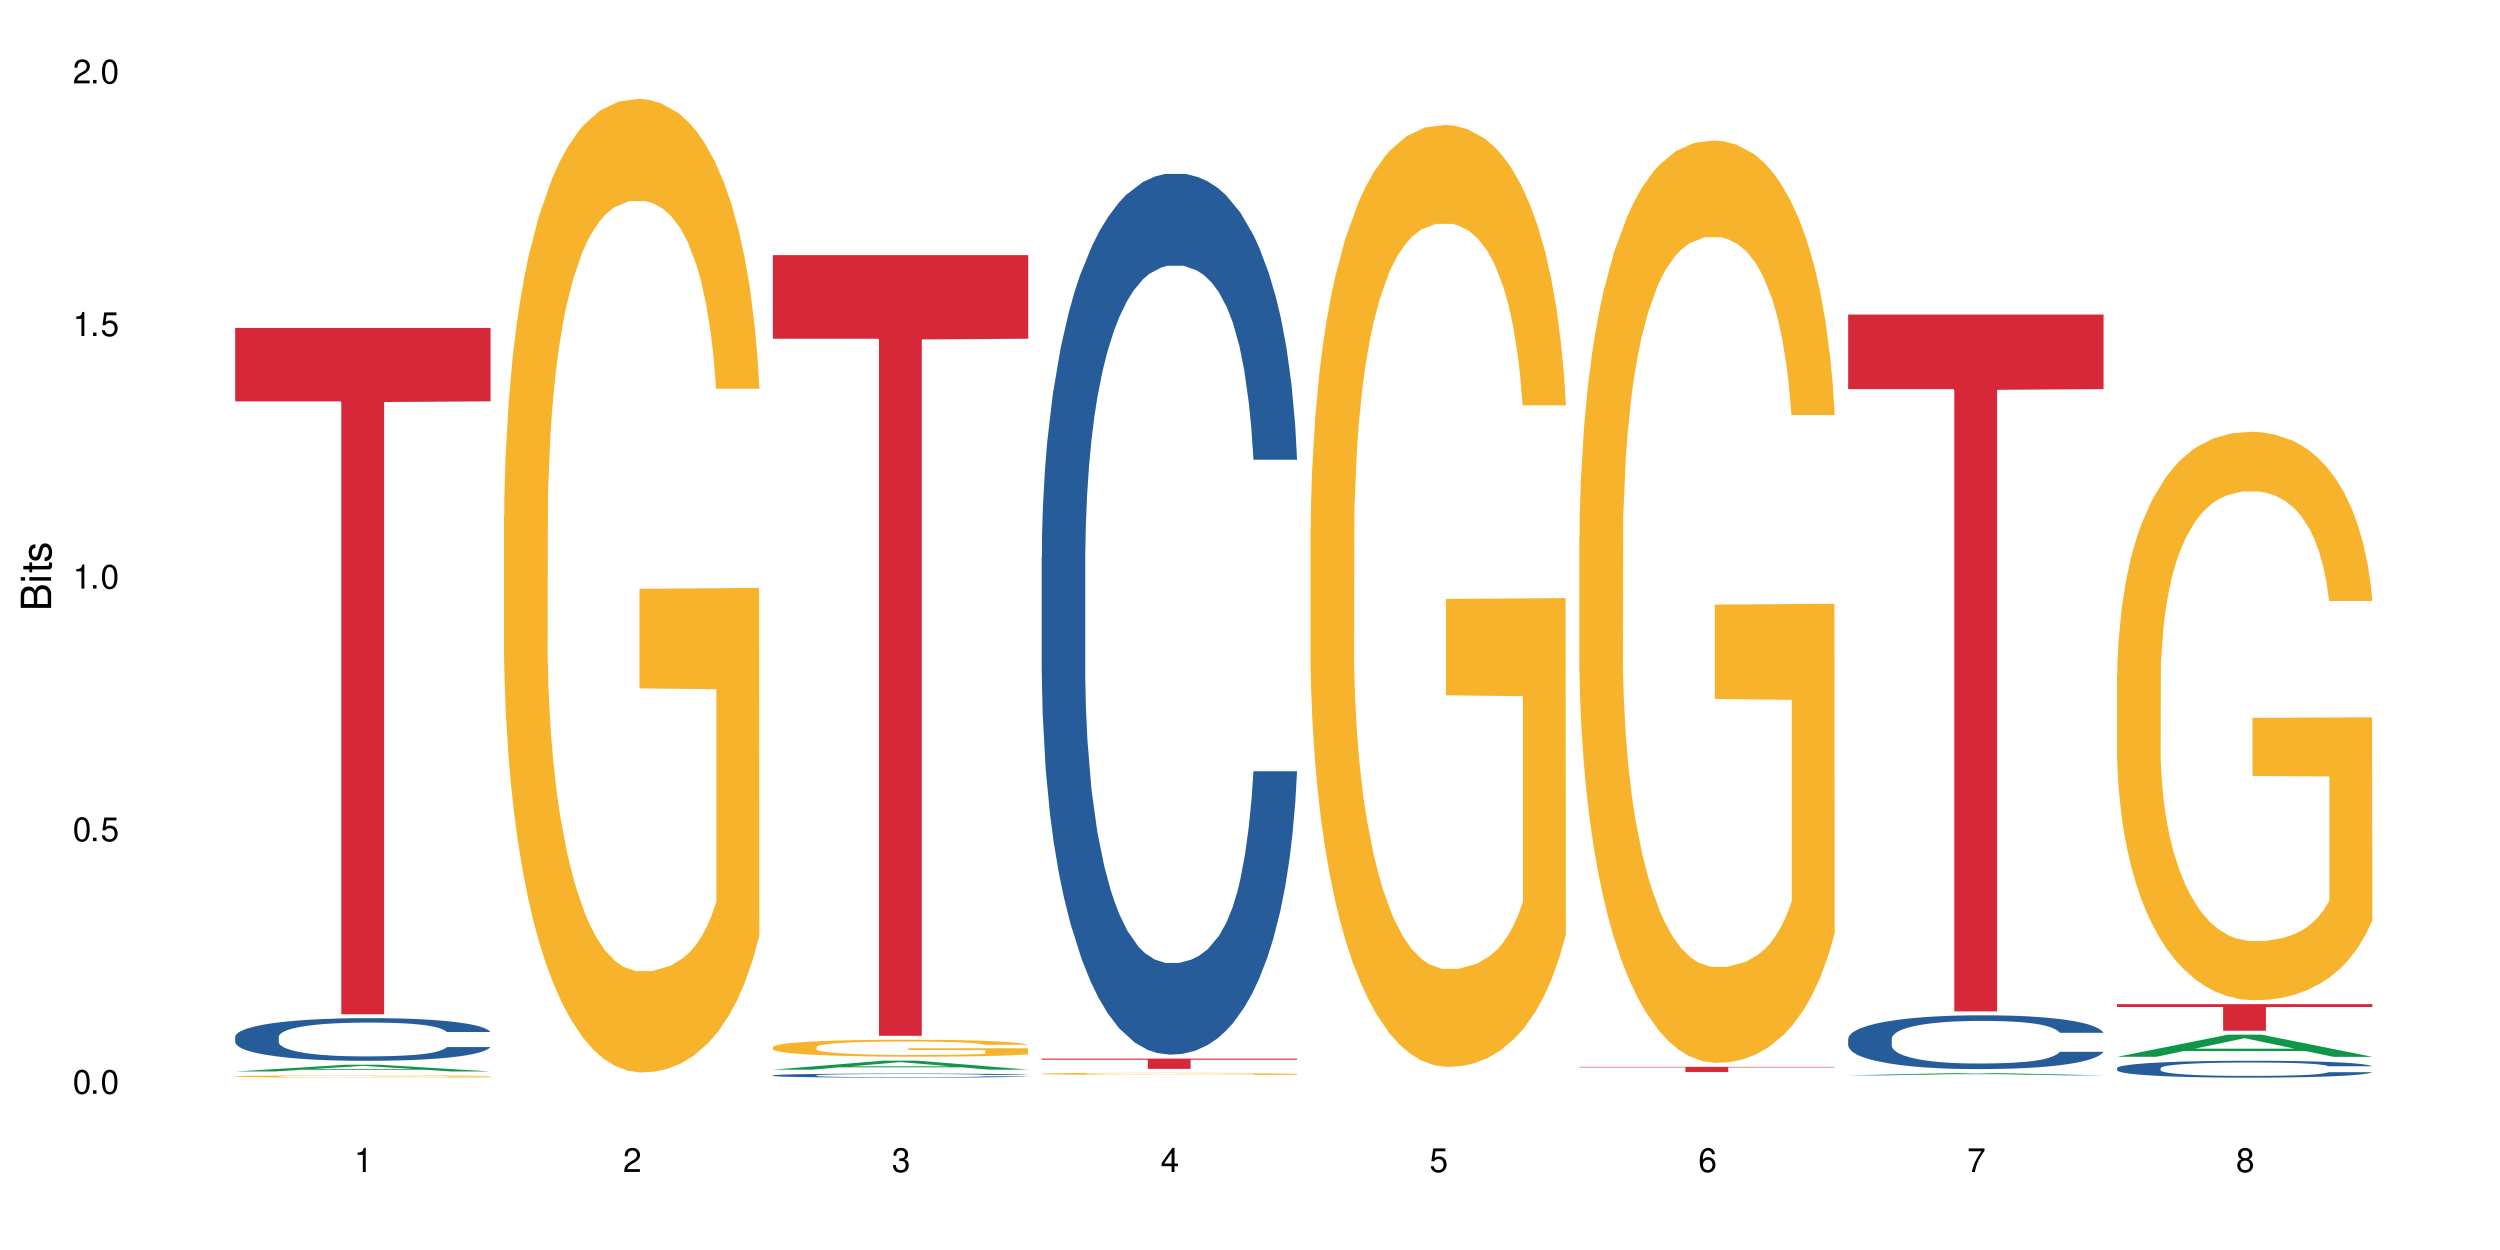 <?xml version="1.0" encoding="UTF-8"?>
<svg xmlns="http://www.w3.org/2000/svg" xmlns:xlink="http://www.w3.org/1999/xlink" width="720" height="360" viewBox="0 0 720 360">
<defs>
<g>
<g id="glyph-0-0">
</g>
<g id="glyph-0-1">
<path d="M 2.641 -6.938 C 2 -6.938 1.422 -6.656 1.078 -6.172 C 0.641 -5.562 0.406 -4.641 0.406 -3.359 C 0.406 -1.016 1.188 0.219 2.641 0.219 C 4.078 0.219 4.859 -1.016 4.859 -3.297 C 4.859 -4.641 4.656 -5.547 4.203 -6.172 C 3.844 -6.656 3.281 -6.938 2.641 -6.938 Z M 2.641 -6.188 C 3.547 -6.188 4 -5.25 4 -3.375 C 4 -1.406 3.562 -0.484 2.625 -0.484 C 1.734 -0.484 1.281 -1.438 1.281 -3.344 C 1.281 -5.25 1.734 -6.188 2.641 -6.188 Z M 2.641 -6.188 "/>
</g>
<g id="glyph-0-2">
<path d="M 1.828 -1 L 0.828 -1 L 0.828 0 L 1.828 0 Z M 1.828 -1 "/>
</g>
<g id="glyph-0-3">
<path d="M 4.562 -6.797 L 1.062 -6.797 L 0.547 -3.094 L 1.328 -3.094 C 1.719 -3.562 2.047 -3.734 2.578 -3.734 C 3.484 -3.734 4.062 -3.109 4.062 -2.094 C 4.062 -1.125 3.484 -0.531 2.578 -0.531 C 1.828 -0.531 1.375 -0.906 1.188 -1.672 L 0.328 -1.672 C 0.453 -1.109 0.547 -0.844 0.75 -0.594 C 1.125 -0.078 1.828 0.219 2.594 0.219 C 3.969 0.219 4.922 -0.781 4.922 -2.219 C 4.922 -3.562 4.031 -4.484 2.719 -4.484 C 2.25 -4.484 1.859 -4.359 1.469 -4.062 L 1.734 -5.969 L 4.562 -5.969 Z M 4.562 -6.797 "/>
</g>
<g id="glyph-0-4">
<path d="M 2.484 -4.938 L 2.484 0 L 3.328 0 L 3.328 -6.938 L 2.766 -6.938 C 2.469 -5.875 2.281 -5.734 0.984 -5.562 L 0.984 -4.938 Z M 2.484 -4.938 "/>
</g>
<g id="glyph-0-5">
<path d="M 4.859 -0.828 L 1.281 -0.828 C 1.359 -1.406 1.672 -1.781 2.5 -2.281 L 3.469 -2.828 C 4.406 -3.344 4.906 -4.062 4.906 -4.906 C 4.906 -5.484 4.672 -6.031 4.266 -6.406 C 3.859 -6.766 3.375 -6.938 2.719 -6.938 C 1.859 -6.938 1.219 -6.625 0.844 -6.031 C 0.609 -5.672 0.5 -5.234 0.484 -4.531 L 1.328 -4.531 C 1.359 -5.016 1.406 -5.281 1.531 -5.516 C 1.75 -5.938 2.188 -6.203 2.703 -6.203 C 3.469 -6.203 4.031 -5.641 4.031 -4.891 C 4.031 -4.344 3.719 -3.859 3.125 -3.516 L 2.234 -3 C 0.812 -2.172 0.406 -1.531 0.328 -0.016 L 4.859 -0.016 Z M 4.859 -0.828 "/>
</g>
<g id="glyph-0-6">
<path d="M 2.125 -3.188 L 2.578 -3.188 C 3.5 -3.188 3.984 -2.766 3.984 -1.922 C 3.984 -1.062 3.469 -0.531 2.594 -0.531 C 1.656 -0.531 1.203 -1 1.156 -2.016 L 0.312 -2.016 C 0.344 -1.453 0.438 -1.094 0.609 -0.781 C 0.953 -0.109 1.625 0.219 2.547 0.219 C 3.953 0.219 4.859 -0.625 4.859 -1.938 C 4.859 -2.828 4.516 -3.297 3.703 -3.594 C 4.344 -3.844 4.656 -4.328 4.656 -5.031 C 4.656 -6.219 3.875 -6.938 2.578 -6.938 C 1.203 -6.938 0.484 -6.172 0.453 -4.703 L 1.297 -4.703 C 1.312 -5.125 1.344 -5.359 1.453 -5.578 C 1.641 -5.969 2.062 -6.203 2.594 -6.203 C 3.344 -6.203 3.797 -5.75 3.797 -5 C 3.797 -4.516 3.609 -4.219 3.25 -4.047 C 3.016 -3.953 2.703 -3.922 2.125 -3.906 Z M 2.125 -3.188 "/>
</g>
<g id="glyph-0-7">
<path d="M 3.141 -1.672 L 3.141 0 L 3.984 0 L 3.984 -1.672 L 4.984 -1.672 L 4.984 -2.438 L 3.984 -2.438 L 3.984 -6.938 L 3.359 -6.938 L 0.266 -2.578 L 0.266 -1.672 Z M 3.141 -2.438 L 1 -2.438 L 3.141 -5.5 Z M 3.141 -2.438 "/>
</g>
<g id="glyph-0-8">
<path d="M 4.781 -5.125 C 4.609 -6.266 3.891 -6.938 2.844 -6.938 C 2.094 -6.938 1.422 -6.578 1.031 -5.953 C 0.594 -5.266 0.406 -4.422 0.406 -3.172 C 0.406 -2 0.578 -1.25 0.984 -0.641 C 1.359 -0.078 1.953 0.219 2.703 0.219 C 3.984 0.219 4.922 -0.75 4.922 -2.094 C 4.922 -3.375 4.062 -4.281 2.844 -4.281 C 2.172 -4.281 1.641 -4.031 1.281 -3.516 C 1.281 -5.234 1.828 -6.188 2.797 -6.188 C 3.391 -6.188 3.797 -5.797 3.938 -5.125 Z M 2.734 -3.531 C 3.547 -3.531 4.062 -2.953 4.062 -2.031 C 4.062 -1.156 3.484 -0.531 2.703 -0.531 C 1.922 -0.531 1.328 -1.188 1.328 -2.078 C 1.328 -2.938 1.906 -3.531 2.734 -3.531 Z M 2.734 -3.531 "/>
</g>
<g id="glyph-0-9">
<path d="M 4.984 -6.797 L 0.438 -6.797 L 0.438 -5.969 L 4.109 -5.969 C 2.5 -3.656 1.828 -2.234 1.328 0 L 2.219 0 C 2.594 -2.172 3.453 -4.047 4.984 -6.094 Z M 4.984 -6.797 "/>
</g>
<g id="glyph-0-10">
<path d="M 3.75 -3.656 C 4.469 -4.094 4.688 -4.438 4.688 -5.078 C 4.688 -6.172 3.844 -6.938 2.641 -6.938 C 1.438 -6.938 0.594 -6.172 0.594 -5.094 C 0.594 -4.438 0.812 -4.094 1.516 -3.656 C 0.734 -3.266 0.359 -2.703 0.359 -1.922 C 0.359 -0.656 1.281 0.219 2.641 0.219 C 3.984 0.219 4.922 -0.656 4.922 -1.922 C 4.922 -2.703 4.531 -3.266 3.75 -3.656 Z M 2.641 -6.188 C 3.359 -6.188 3.812 -5.75 3.812 -5.062 C 3.812 -4.406 3.344 -3.984 2.641 -3.984 C 1.922 -3.984 1.453 -4.406 1.453 -5.078 C 1.453 -5.75 1.922 -6.188 2.641 -6.188 Z M 2.641 -3.266 C 3.484 -3.266 4.062 -2.719 4.062 -1.906 C 4.062 -1.078 3.484 -0.531 2.625 -0.531 C 1.797 -0.531 1.219 -1.094 1.219 -1.906 C 1.219 -2.719 1.781 -3.266 2.641 -3.266 Z M 2.641 -3.266 "/>
</g>
<g id="glyph-1-0">
</g>
<g id="glyph-1-1">
<path d="M 0 -0.953 L 0 -4.891 C 0 -5.719 -0.234 -6.344 -0.734 -6.797 C -1.188 -7.234 -1.812 -7.469 -2.5 -7.469 C -3.547 -7.469 -4.188 -7 -4.625 -5.875 C -4.984 -6.688 -5.625 -7.094 -6.531 -7.094 C -7.172 -7.094 -7.734 -6.859 -8.141 -6.391 C -8.562 -5.922 -8.75 -5.344 -8.75 -4.5 L -8.75 -0.953 Z M -4.984 -2.062 L -7.766 -2.062 L -7.766 -4.219 C -7.766 -4.844 -7.688 -5.203 -7.453 -5.5 C -7.219 -5.812 -6.859 -5.969 -6.375 -5.969 C -5.891 -5.969 -5.531 -5.812 -5.297 -5.5 C -5.062 -5.203 -4.984 -4.844 -4.984 -4.219 Z M -0.984 -2.062 L -4 -2.062 L -4 -4.781 C -4 -5.766 -3.438 -6.359 -2.484 -6.359 C -1.547 -6.359 -0.984 -5.766 -0.984 -4.781 Z M -0.984 -2.062 "/>
</g>
<g id="glyph-1-2">
<path d="M -6.281 -1.797 L -6.281 -0.797 L 0 -0.797 L 0 -1.797 Z M -8.75 -1.797 L -8.75 -0.797 L -7.484 -0.797 L -7.484 -1.797 Z M -8.75 -1.797 "/>
</g>
<g id="glyph-1-3">
<path d="M -6.281 -3.047 L -6.281 -2.016 L -8.016 -2.016 L -8.016 -1.016 L -6.281 -1.016 L -6.281 -0.172 L -5.469 -0.172 L -5.469 -1.016 L -0.719 -1.016 C -0.078 -1.016 0.281 -1.453 0.281 -2.234 C 0.281 -2.5 0.25 -2.719 0.188 -3.047 L -0.641 -3.047 C -0.609 -2.906 -0.594 -2.766 -0.594 -2.562 C -0.594 -2.141 -0.719 -2.016 -1.156 -2.016 L -5.469 -2.016 L -5.469 -3.047 Z M -6.281 -3.047 "/>
</g>
<g id="glyph-1-4">
<path d="M -4.531 -5.25 C -5.766 -5.25 -6.469 -4.422 -6.469 -2.969 C -6.469 -1.516 -5.719 -0.562 -4.547 -0.562 C -3.562 -0.562 -3.094 -1.062 -2.734 -2.562 L -2.516 -3.484 C -2.344 -4.188 -2.094 -4.469 -1.641 -4.469 C -1.047 -4.469 -0.641 -3.875 -0.641 -3 C -0.641 -2.453 -0.797 -2 -1.062 -1.75 C -1.25 -1.594 -1.422 -1.531 -1.875 -1.469 L -1.875 -0.406 C -0.422 -0.453 0.281 -1.266 0.281 -2.922 C 0.281 -4.5 -0.5 -5.516 -1.719 -5.516 C -2.656 -5.516 -3.172 -4.984 -3.469 -3.734 L -3.703 -2.766 C -3.891 -1.953 -4.156 -1.609 -4.594 -1.609 C -5.188 -1.609 -5.547 -2.125 -5.547 -2.938 C -5.547 -3.75 -5.203 -4.172 -4.531 -4.203 Z M -4.531 -5.25 "/>
</g>
</g>
</defs>
<rect x="-72" y="-36" width="864" height="432" fill="rgb(100%, 100%, 100%)" fill-opacity="1"/>
<path fill-rule="nonzero" fill="rgb(6.275%, 58.824%, 28.235%)" fill-opacity="1" d="M 67.73 308.586 L 67.809 308.582 L 99.637 306.648 L 109.301 306.648 L 141.281 308.586 L 130.047 308.586 L 122.031 308.082 L 86.906 308.082 L 79.047 308.586 L 67.73 308.586 L 90.285 307.871 L 118.809 307.867 L 104.586 306.965 L 104.43 306.961 L 104.27 306.969 L 90.207 307.867 L 90.285 307.871 Z M 67.73 308.586 "/>
<path fill-rule="nonzero" fill="rgb(14.51%, 36.078%, 60%)" fill-opacity="1" d="M 67.73 298.578 L 67.82 298.566 L 67.82 298.297 L 68.09 297.871 L 68.719 297.332 L 69.344 296.961 L 70.961 296.297 L 73.203 295.656 L 75.535 295.164 L 77.238 294.871 L 78.766 294.648 L 82.262 294.23 L 84.504 294.02 L 86.926 293.828 L 89.887 293.637 L 92.039 293.523 L 96.883 293.344 L 100.469 293.266 L 103.25 293.234 L 109.262 293.234 L 112.848 293.277 L 115.449 293.332 L 118.32 293.422 L 120.742 293.523 L 124.957 293.773 L 128.727 294.086 L 130.43 294.266 L 133.121 294.613 L 135.184 294.949 L 136.617 295.242 L 138.234 295.656 L 139.668 296.164 L 140.746 296.734 L 141.281 297.219 L 128.727 297.219 L 128.098 296.77 L 127.379 296.422 L 126.035 295.961 L 124.688 295.637 L 122.805 295.309 L 121.102 295.098 L 118.77 294.883 L 116.707 294.75 L 114.555 294.648 L 112.488 294.582 L 108.543 294.512 L 103.969 294.512 L 102.266 294.535 L 98.766 294.625 L 96.883 294.703 L 94.191 294.859 L 92.309 295.008 L 90.066 295.23 L 88.539 295.422 L 86.656 295.715 L 85.312 295.973 L 83.785 296.344 L 82.891 296.625 L 82.082 296.938 L 81.363 297.309 L 80.828 297.703 L 80.469 298.117 L 80.289 298.52 L 80.289 300.262 L 80.469 300.664 L 80.918 301.137 L 82.082 301.82 L 83.785 302.418 L 85.762 302.887 L 87.645 303.227 L 88.719 303.383 L 90.156 303.562 L 92.398 303.785 L 95.629 304.012 L 97.512 304.102 L 100.383 304.191 L 103.34 304.234 L 107.289 304.234 L 110.785 304.191 L 113.117 304.133 L 115.539 304.043 L 118.859 303.855 L 120.922 303.676 L 122.715 303.461 L 124.062 303.246 L 124.957 303.066 L 126.305 302.719 L 127.379 302.34 L 128.188 301.945 L 128.727 301.562 L 141.281 301.562 L 140.746 302.012 L 139.938 302.449 L 139.129 302.777 L 137.875 303.168 L 136.441 303.516 L 134.375 303.91 L 132.672 304.168 L 130.43 304.449 L 128.367 304.664 L 126.125 304.852 L 122.805 305.078 L 120.652 305.191 L 118.32 305.289 L 115.539 305.379 L 112.043 305.461 L 108.273 305.504 L 104.777 305.516 L 101.008 305.492 L 98.227 305.449 L 94.551 305.348 L 89.977 305.145 L 86.656 304.934 L 84.055 304.719 L 81.812 304.492 L 79.301 304.191 L 76.074 303.695 L 74.098 303.316 L 72.754 303 L 71.23 302.562 L 70.152 302.168 L 68.898 301.543 L 68 300.742 L 67.73 300.125 Z M 67.73 298.578 "/>
<path fill-rule="nonzero" fill="rgb(96.863%, 70.196%, 16.863%)" fill-opacity="1" d="M 67.73 309.996 L 67.82 309.996 L 67.82 309.984 L 68.18 309.957 L 69.078 309.918 L 70.242 309.891 L 71.5 309.867 L 72.305 309.852 L 73.652 309.836 L 74.816 309.824 L 77.777 309.797 L 81.543 309.773 L 83.609 309.762 L 85.941 309.75 L 89.258 309.738 L 90.785 309.734 L 95.449 309.727 L 100.738 309.719 L 109.262 309.719 L 112.938 309.723 L 117.961 309.727 L 120.832 309.734 L 123.074 309.738 L 125.406 309.746 L 128.277 309.758 L 130.969 309.773 L 135.273 309.805 L 137.066 309.824 L 138.594 309.844 L 139.938 309.871 L 140.746 309.891 L 141.281 309.91 L 128.816 309.91 L 128.098 309.891 L 127.289 309.875 L 125.945 309.855 L 124.598 309.84 L 123.254 309.828 L 120.742 309.812 L 118.59 309.805 L 115.898 309.797 L 113.297 309.789 L 110.336 309.789 L 108.543 309.785 L 103.789 309.785 L 99.484 309.789 L 96.973 309.797 L 95.18 309.801 L 92.668 309.809 L 91.141 309.816 L 90.246 309.82 L 87.555 309.84 L 85.762 309.855 L 84.773 309.867 L 83.52 309.883 L 82.621 309.898 L 81.633 309.922 L 81.098 309.941 L 80.379 309.98 L 80.289 310.086 L 80.559 310.109 L 81.098 310.133 L 81.812 310.156 L 82.891 310.18 L 83.965 310.195 L 85.852 310.219 L 87.465 310.234 L 88.719 310.242 L 91.141 310.258 L 92.129 310.266 L 94.461 310.273 L 96.883 310.285 L 99.844 310.289 L 102.086 310.293 L 105.672 310.297 L 110.246 310.297 L 115.629 310.293 L 119.039 310.289 L 121.371 310.285 L 122.895 310.281 L 124.777 310.273 L 126.125 310.266 L 127.379 310.262 L 128.906 310.25 L 128.906 310.109 L 106.75 310.109 L 106.75 310.043 L 141.195 310.043 L 141.281 310.273 L 139.398 310.289 L 137.066 310.305 L 134.824 310.316 L 132.492 310.328 L 129.176 310.336 L 126.484 310.344 L 122.355 310.352 L 118.59 310.359 L 114.645 310.363 L 103.34 310.363 L 99.395 310.359 L 96.254 310.355 L 93.383 310.348 L 90.516 310.34 L 86.926 310.328 L 84.594 310.32 L 82.172 310.305 L 79.75 310.293 L 77.598 310.277 L 76.164 310.262 L 74.727 310.25 L 73.203 310.23 L 71.766 310.211 L 70.691 310.191 L 69.703 310.172 L 68.988 310.152 L 68.27 310.125 L 67.91 310.105 L 67.73 310.086 Z M 67.73 309.996 "/>
<path fill-rule="nonzero" fill="rgb(83.922%, 15.686%, 22.353%)" fill-opacity="1" d="M 67.73 94.438 L 141.281 94.438 L 141.281 115.594 L 110.629 115.781 L 110.629 292.102 L 98.297 292.102 L 98.297 115.965 L 98.117 115.594 L 67.73 115.594 Z M 67.73 94.438 "/>
<path fill-rule="nonzero" fill="rgb(96.863%, 70.196%, 16.863%)" fill-opacity="1" d="M 145.156 148.574 L 145.242 148.32 L 145.242 143.195 L 145.602 131.672 L 146.5 115.793 L 147.664 102.734 L 148.922 92.488 L 149.73 87.113 L 151.074 79.43 L 152.242 73.797 L 155.199 62.27 L 158.969 51.516 L 161.031 46.906 L 163.363 42.551 L 166.684 37.688 L 168.207 35.895 L 172.871 31.797 L 178.164 29.234 L 183.992 28.465 L 186.684 28.723 L 190.363 29.746 L 195.387 32.562 L 198.254 35.125 L 200.496 37.688 L 202.828 41.016 L 205.699 46.137 L 208.391 52.285 L 210.543 58.43 L 212.695 66.113 L 214.492 74.309 L 216.016 83.27 L 217.359 94.027 L 218.168 102.988 L 218.707 111.953 L 206.238 111.953 L 205.52 102.988 L 204.715 96.074 L 203.367 87.625 L 202.023 81.477 L 200.676 76.613 L 198.164 69.953 L 196.012 65.855 L 193.32 62.27 L 190.723 59.965 L 187.762 58.43 L 185.969 57.918 L 181.211 57.918 L 176.906 59.711 L 174.395 61.758 L 172.602 63.809 L 170.09 67.648 L 168.566 70.723 L 167.668 72.77 L 164.977 80.711 L 163.184 87.879 L 162.195 92.746 L 160.941 100.43 L 160.043 107.344 L 159.059 117.586 L 158.52 125.27 L 157.801 142.684 L 157.711 188.781 L 157.98 198.512 L 158.52 209.012 L 159.238 218.23 L 160.312 227.965 L 161.391 235.391 L 163.273 245.379 L 164.887 252.035 L 166.145 256.391 L 168.566 263.305 L 169.551 265.609 L 171.883 270.219 L 174.305 273.805 L 177.266 276.879 L 179.508 278.414 L 183.098 279.695 L 187.672 279.695 L 193.055 278.156 L 196.461 276.109 L 198.793 274.059 L 200.32 272.27 L 202.203 269.449 L 203.547 266.891 L 204.805 264.074 L 206.328 259.719 L 206.328 198.512 L 184.172 198.258 L 184.172 169.574 L 218.617 169.316 L 218.707 269.449 L 216.824 276.363 L 214.492 283.023 L 212.25 288.145 L 209.918 292.5 L 206.598 297.363 L 203.906 300.438 L 199.781 304.023 L 196.012 306.328 L 192.066 307.863 L 188.566 308.633 L 184.441 308.891 L 180.766 308.375 L 176.816 306.84 L 173.68 304.793 L 170.809 302.23 L 167.938 298.902 L 164.352 293.523 L 162.016 289.168 L 159.594 283.793 L 157.172 277.391 L 155.02 270.477 L 153.586 265.098 L 152.152 258.949 L 150.625 251.27 L 149.191 242.562 L 148.113 234.621 L 147.129 225.66 L 146.41 217.207 L 145.691 205.684 L 145.332 196.465 L 145.156 188.523 Z M 145.156 148.574 "/>
<path fill-rule="nonzero" fill="rgb(6.275%, 58.824%, 28.235%)" fill-opacity="1" d="M 222.578 308.059 L 222.656 308.055 L 254.48 305.469 L 264.148 305.469 L 296.129 308.059 L 284.895 308.059 L 276.879 307.383 L 241.75 307.383 L 233.895 308.059 L 222.578 308.059 L 245.129 307.105 L 273.656 307.102 L 259.434 305.895 L 259.273 305.891 L 259.117 305.898 L 245.051 307.102 L 245.129 307.105 Z M 222.578 308.059 "/>
<path fill-rule="nonzero" fill="rgb(14.51%, 36.078%, 60%)" fill-opacity="1" d="M 222.578 309.703 L 222.668 309.703 L 222.668 309.676 L 222.938 309.637 L 223.562 309.582 L 224.191 309.547 L 225.809 309.484 L 228.051 309.422 L 230.383 309.375 L 232.086 309.348 L 233.609 309.328 L 237.109 309.289 L 239.352 309.266 L 241.773 309.25 L 244.734 309.23 L 246.887 309.219 L 251.73 309.203 L 255.316 309.195 L 258.098 309.191 L 264.109 309.191 L 267.695 309.195 L 270.297 309.203 L 273.168 309.211 L 275.59 309.219 L 279.805 309.242 L 283.57 309.273 L 285.277 309.289 L 287.969 309.324 L 290.031 309.355 L 291.465 309.383 L 293.082 309.422 L 294.516 309.473 L 295.59 309.527 L 296.129 309.574 L 283.57 309.574 L 282.945 309.531 L 282.227 309.496 L 280.883 309.453 L 279.535 309.422 L 277.652 309.391 L 275.949 309.371 L 273.617 309.352 L 271.551 309.336 L 269.398 309.328 L 267.336 309.32 L 263.391 309.316 L 257.109 309.316 L 253.613 309.324 L 251.73 309.332 L 249.039 309.348 L 247.156 309.363 L 244.914 309.383 L 243.387 309.402 L 241.504 309.43 L 240.16 309.453 L 238.633 309.488 L 237.738 309.516 L 236.93 309.547 L 236.211 309.582 L 235.672 309.617 L 235.316 309.66 L 235.137 309.695 L 235.137 309.863 L 235.316 309.902 L 235.762 309.945 L 236.93 310.012 L 238.633 310.07 L 240.605 310.113 L 242.492 310.145 L 243.566 310.16 L 245.004 310.18 L 247.246 310.199 L 250.473 310.219 L 252.355 310.23 L 255.227 310.238 L 258.188 310.242 L 262.133 310.242 L 265.633 310.238 L 267.965 310.234 L 270.387 310.223 L 273.707 310.207 L 275.77 310.188 L 277.562 310.168 L 278.906 310.148 L 279.805 310.129 L 281.148 310.098 L 282.227 310.062 L 283.035 310.023 L 283.57 309.988 L 296.129 309.988 L 295.59 310.031 L 294.785 310.07 L 293.977 310.102 L 292.723 310.141 L 291.285 310.172 L 289.223 310.211 L 287.52 310.234 L 285.277 310.262 L 283.215 310.281 L 280.973 310.301 L 277.652 310.324 L 275.5 310.332 L 273.168 310.344 L 270.387 310.352 L 266.887 310.359 L 263.121 310.363 L 255.855 310.363 L 253.074 310.359 L 249.398 310.348 L 244.824 310.328 L 241.504 310.309 L 238.902 310.289 L 236.66 310.266 L 234.148 310.238 L 230.918 310.191 L 228.945 310.152 L 227.602 310.125 L 226.074 310.082 L 225 310.047 L 223.742 309.984 L 222.848 309.91 L 222.578 309.852 Z M 222.578 309.703 "/>
<path fill-rule="nonzero" fill="rgb(96.863%, 70.196%, 16.863%)" fill-opacity="1" d="M 222.578 301.539 L 222.668 301.535 L 222.668 301.445 L 223.027 301.246 L 223.922 300.969 L 225.09 300.742 L 226.344 300.562 L 227.152 300.469 L 228.496 300.336 L 229.664 300.234 L 232.625 300.035 L 236.391 299.848 L 238.453 299.766 L 240.785 299.691 L 244.105 299.605 L 245.629 299.574 L 250.293 299.504 L 255.586 299.457 L 261.418 299.445 L 264.109 299.449 L 267.785 299.469 L 272.809 299.516 L 275.68 299.562 L 277.922 299.605 L 280.254 299.664 L 283.125 299.754 L 285.816 299.859 L 287.969 299.969 L 290.121 300.102 L 291.914 300.246 L 293.438 300.402 L 294.785 300.59 L 295.59 300.746 L 296.129 300.902 L 283.66 300.902 L 282.945 300.746 L 282.137 300.625 L 280.793 300.477 L 279.445 300.371 L 278.102 300.285 L 275.59 300.168 L 273.438 300.098 L 270.746 300.035 L 268.145 299.996 L 265.184 299.969 L 263.391 299.961 L 258.637 299.961 L 254.332 299.992 L 251.82 300.027 L 250.023 300.062 L 247.512 300.129 L 245.988 300.184 L 245.094 300.219 L 242.402 300.355 L 240.605 300.48 L 239.621 300.566 L 238.363 300.699 L 237.469 300.82 L 236.48 301 L 235.941 301.133 L 235.227 301.438 L 235.137 302.242 L 235.406 302.414 L 235.941 302.594 L 236.66 302.758 L 237.738 302.926 L 238.812 303.055 L 240.695 303.23 L 242.312 303.348 L 243.566 303.422 L 245.988 303.543 L 246.977 303.582 L 249.309 303.664 L 251.73 303.727 L 254.691 303.781 L 256.934 303.809 L 260.52 303.828 L 265.094 303.828 L 270.477 303.801 L 273.887 303.766 L 276.219 303.73 L 277.742 303.699 L 279.625 303.648 L 280.973 303.605 L 282.227 303.555 L 283.75 303.48 L 283.75 302.414 L 261.598 302.406 L 261.598 301.906 L 296.039 301.902 L 296.129 303.648 L 294.246 303.77 L 291.914 303.887 L 289.672 303.977 L 287.34 304.051 L 284.02 304.137 L 281.328 304.191 L 277.203 304.254 L 273.438 304.293 L 269.488 304.32 L 265.992 304.336 L 261.867 304.34 L 258.188 304.328 L 254.242 304.305 L 251.102 304.266 L 248.23 304.223 L 245.359 304.164 L 241.773 304.07 L 239.441 303.996 L 237.02 303.902 L 234.598 303.789 L 232.445 303.668 L 231.008 303.574 L 229.574 303.469 L 228.051 303.332 L 226.613 303.18 L 225.539 303.043 L 224.551 302.887 L 223.832 302.738 L 223.117 302.539 L 222.758 302.375 L 222.578 302.238 Z M 222.578 301.539 "/>
<path fill-rule="nonzero" fill="rgb(83.922%, 15.686%, 22.353%)" fill-opacity="1" d="M 222.578 73.484 L 296.129 73.484 L 296.129 97.551 L 265.477 97.762 L 265.477 298.312 L 253.141 298.312 L 253.141 97.973 L 252.965 97.551 L 222.578 97.551 Z M 222.578 73.484 "/>
<path fill-rule="nonzero" fill="rgb(14.51%, 36.078%, 60%)" fill-opacity="1" d="M 300 160.461 L 300.09 160.227 L 300.09 154.664 L 300.359 145.852 L 300.988 134.723 L 301.617 127.07 L 303.23 113.391 L 305.473 100.176 L 307.805 89.977 L 309.508 83.945 L 311.035 79.309 L 314.531 70.73 L 316.773 66.324 L 319.195 62.383 L 322.156 58.441 L 324.309 56.125 L 329.152 52.414 L 332.742 50.789 L 335.52 50.094 L 341.531 50.094 L 345.117 51.023 L 347.719 52.184 L 350.59 54.035 L 353.012 56.125 L 357.227 61.223 L 360.996 67.715 L 362.699 71.426 L 365.391 78.613 L 367.453 85.57 L 368.891 91.598 L 370.504 100.176 L 371.938 110.609 L 373.016 122.434 L 373.555 132.406 L 360.996 132.406 L 360.367 123.129 L 359.648 115.941 L 358.305 106.438 L 356.961 99.711 L 355.074 92.988 L 353.371 88.582 L 351.039 84.18 L 348.977 81.395 L 346.824 79.309 L 344.762 77.918 L 340.812 76.527 L 336.238 76.527 L 334.535 76.992 L 331.035 78.844 L 329.152 80.469 L 326.461 83.715 L 324.578 86.73 L 322.336 91.367 L 320.812 95.309 L 318.926 101.336 L 317.582 106.668 L 316.059 114.32 L 315.16 120.117 L 314.352 126.609 L 313.637 134.258 L 313.098 142.375 L 312.738 150.953 L 312.559 159.301 L 312.559 195.238 L 312.738 203.586 L 313.188 213.324 L 314.352 227.465 L 316.059 239.754 L 318.031 249.492 L 319.914 256.449 L 320.992 259.695 L 322.426 263.402 L 324.668 268.039 L 327.898 272.676 L 329.781 274.531 L 332.652 276.387 L 335.609 277.316 L 339.559 277.316 L 343.055 276.387 L 345.387 275.227 L 347.809 273.375 L 351.129 269.434 L 353.191 265.723 L 354.984 261.316 L 356.332 256.91 L 357.227 253.203 L 358.574 246.016 L 359.648 238.133 L 360.457 230.016 L 360.996 222.133 L 373.555 222.133 L 373.016 231.406 L 372.207 240.449 L 371.402 247.172 L 370.145 255.289 L 368.711 262.477 L 366.645 270.59 L 364.941 275.922 L 362.699 281.719 L 360.637 286.125 L 358.395 290.066 L 355.074 294.703 L 352.922 297.023 L 350.59 299.109 L 347.809 300.965 L 344.312 302.586 L 340.543 303.516 L 337.047 303.746 L 333.277 303.281 L 330.5 302.355 L 326.82 300.27 L 322.246 296.094 L 318.926 291.691 L 316.324 287.285 L 314.082 282.648 L 311.57 276.387 L 308.344 266.188 L 306.371 258.301 L 305.023 251.812 L 303.5 242.77 L 302.422 234.652 L 301.168 221.668 L 300.27 205.207 L 300 192.457 Z M 300 160.461 "/>
<path fill-rule="nonzero" fill="rgb(96.863%, 70.196%, 16.863%)" fill-opacity="1" d="M 300 309.23 L 300.09 309.23 L 300.09 309.219 L 300.449 309.195 L 301.348 309.16 L 302.512 309.129 L 303.77 309.109 L 304.574 309.094 L 305.922 309.078 L 307.086 309.066 L 310.047 309.039 L 313.816 309.016 L 315.879 309.008 L 318.211 308.996 L 321.527 308.988 L 323.055 308.98 L 327.719 308.973 L 333.012 308.969 L 338.84 308.965 L 341.531 308.965 L 345.207 308.969 L 350.23 308.977 L 353.102 308.98 L 355.344 308.988 L 357.676 308.992 L 360.547 309.004 L 363.238 309.02 L 365.391 309.031 L 367.543 309.051 L 369.336 309.066 L 370.863 309.086 L 372.207 309.109 L 373.016 309.129 L 373.555 309.152 L 361.086 309.152 L 360.367 309.129 L 359.559 309.117 L 358.215 309.098 L 356.871 309.082 L 355.523 309.074 L 353.012 309.059 L 350.859 309.047 L 348.168 309.039 L 345.566 309.035 L 342.609 309.031 L 336.059 309.031 L 331.754 309.035 L 329.242 309.039 L 327.449 309.043 L 324.938 309.051 L 323.414 309.059 L 322.516 309.062 L 319.824 309.082 L 318.031 309.098 L 317.043 309.109 L 315.789 309.125 L 314.891 309.141 L 313.902 309.164 L 313.367 309.18 L 312.648 309.219 L 312.559 309.32 L 312.828 309.34 L 313.367 309.363 L 314.082 309.387 L 315.16 309.406 L 316.234 309.422 L 318.121 309.445 L 319.734 309.461 L 320.992 309.469 L 323.414 309.484 L 324.398 309.488 L 326.73 309.5 L 329.152 309.508 L 332.113 309.516 L 334.355 309.52 L 347.898 309.52 L 351.309 309.512 L 353.641 309.508 L 355.164 309.504 L 357.047 309.5 L 358.395 309.492 L 359.648 309.488 L 361.176 309.477 L 361.176 309.34 L 339.02 309.34 L 339.02 309.277 L 373.465 309.277 L 373.555 309.5 L 371.668 309.516 L 369.336 309.527 L 367.094 309.539 L 364.762 309.551 L 361.445 309.559 L 358.754 309.566 L 354.629 309.574 L 350.859 309.578 L 346.914 309.582 L 343.414 309.586 L 335.609 309.586 L 331.664 309.582 L 328.523 309.578 L 325.656 309.57 L 322.785 309.562 L 319.195 309.551 L 316.863 309.543 L 314.441 309.531 L 312.02 309.516 L 309.867 309.5 L 308.434 309.488 L 306.996 309.477 L 305.473 309.457 L 304.039 309.438 L 302.961 309.422 L 301.973 309.402 L 301.258 309.383 L 300.539 309.359 L 300.18 309.336 L 300 309.32 Z M 300 309.23 "/>
<path fill-rule="nonzero" fill="rgb(83.922%, 15.686%, 22.353%)" fill-opacity="1" d="M 300 304.879 L 373.555 304.879 L 373.555 305.195 L 342.898 305.199 L 342.898 307.832 L 330.566 307.832 L 330.566 305.199 L 330.387 305.195 L 300 305.195 Z M 300 304.879 "/>
<path fill-rule="nonzero" fill="rgb(96.863%, 70.196%, 16.863%)" fill-opacity="1" d="M 377.426 152.176 L 377.516 151.93 L 377.516 146.973 L 377.871 135.824 L 378.77 120.461 L 379.938 107.824 L 381.191 97.914 L 382 92.711 L 383.344 85.277 L 384.512 79.824 L 387.469 68.676 L 391.238 58.27 L 393.301 53.809 L 395.633 49.598 L 398.953 44.891 L 400.477 43.156 L 405.141 39.191 L 410.434 36.711 L 416.262 35.969 L 418.953 36.219 L 422.633 37.207 L 427.656 39.934 L 430.527 42.41 L 432.77 44.891 L 435.102 48.109 L 437.969 53.066 L 440.66 59.012 L 442.812 64.961 L 444.969 72.395 L 446.762 80.32 L 448.285 88.992 L 449.633 99.402 L 450.438 108.074 L 450.977 116.746 L 438.508 116.746 L 437.789 108.074 L 436.984 101.383 L 435.637 93.207 L 434.293 87.258 L 432.949 82.551 L 430.438 76.109 L 428.281 72.145 L 425.594 68.676 L 422.992 66.445 L 420.031 64.961 L 418.238 64.465 L 413.484 64.465 L 409.176 66.199 L 406.664 68.18 L 404.871 70.164 L 402.359 73.879 L 400.836 76.852 L 399.938 78.836 L 397.246 86.516 L 395.453 93.453 L 394.469 98.16 L 393.211 105.594 L 392.312 112.285 L 391.328 122.195 L 390.789 129.629 L 390.07 146.48 L 389.98 191.078 L 390.25 200.496 L 390.789 210.652 L 391.508 219.574 L 392.582 228.988 L 393.66 236.176 L 395.543 245.836 L 397.156 252.281 L 398.414 256.492 L 400.836 263.184 L 401.82 265.414 L 404.156 269.871 L 406.574 273.34 L 409.535 276.316 L 411.777 277.801 L 415.367 279.039 L 419.941 279.039 L 425.324 277.555 L 428.73 275.57 L 431.062 273.59 L 432.59 271.855 L 434.473 269.129 L 435.816 266.652 L 437.074 263.926 L 438.598 259.715 L 438.598 200.496 L 416.441 200.246 L 416.441 172.496 L 450.887 172.246 L 450.977 269.129 L 449.094 275.82 L 446.762 282.262 L 444.52 287.215 L 442.188 291.43 L 438.867 296.137 L 436.176 299.109 L 432.051 302.578 L 428.281 304.809 L 424.336 306.297 L 420.84 307.039 L 416.711 307.285 L 413.035 306.793 L 409.086 305.305 L 405.949 303.324 L 403.078 300.844 L 400.207 297.625 L 396.621 292.422 L 394.289 288.207 L 391.867 283.004 L 389.445 276.809 L 387.293 270.121 L 385.855 264.918 L 384.422 258.969 L 382.895 251.535 L 381.461 243.113 L 380.383 235.43 L 379.398 226.758 L 378.68 218.582 L 377.961 207.434 L 377.605 198.512 L 377.426 190.832 Z M 377.426 152.176 "/>
<path fill-rule="nonzero" fill="rgb(96.863%, 70.196%, 16.863%)" fill-opacity="1" d="M 454.848 154.234 L 454.938 153.992 L 454.938 149.141 L 455.297 138.219 L 456.191 123.176 L 457.359 110.801 L 458.613 101.098 L 459.422 96 L 460.77 88.723 L 461.934 83.383 L 464.895 72.465 L 468.66 62.273 L 470.723 57.906 L 473.055 53.781 L 476.375 49.172 L 477.898 47.473 L 482.562 43.59 L 487.855 41.164 L 493.688 40.438 L 496.379 40.68 L 500.055 41.652 L 505.078 44.32 L 507.949 46.746 L 510.191 49.172 L 512.523 52.328 L 515.395 57.18 L 518.086 63.004 L 520.238 68.824 L 522.391 76.105 L 524.184 83.871 L 525.711 92.363 L 527.055 102.551 L 527.863 111.047 L 528.398 119.539 L 515.934 119.539 L 515.215 111.047 L 514.406 104.492 L 513.062 96.488 L 511.715 90.664 L 510.371 86.055 L 507.859 79.746 L 505.707 75.863 L 503.016 72.465 L 500.414 70.281 L 497.453 68.824 L 495.66 68.34 L 490.906 68.34 L 486.602 70.039 L 484.09 71.98 L 482.297 73.922 L 479.785 77.562 L 478.258 80.473 L 477.363 82.414 L 474.672 89.934 L 472.879 96.73 L 471.891 101.34 L 470.633 108.617 L 469.738 115.168 L 468.75 124.875 L 468.211 132.156 L 467.496 148.652 L 467.406 192.328 L 467.676 201.551 L 468.211 211.496 L 468.93 220.23 L 470.008 229.453 L 471.082 236.488 L 472.965 245.953 L 474.582 252.262 L 475.836 256.387 L 478.258 262.938 L 479.246 265.121 L 481.578 269.488 L 484 272.883 L 486.961 275.797 L 489.203 277.25 L 492.789 278.465 L 497.363 278.465 L 502.746 277.008 L 506.156 275.066 L 508.488 273.129 L 510.012 271.43 L 511.895 268.758 L 513.242 266.332 L 514.496 263.664 L 516.023 259.539 L 516.023 201.551 L 493.867 201.305 L 493.867 174.129 L 528.309 173.887 L 528.398 268.758 L 526.516 275.312 L 524.184 281.621 L 521.941 286.473 L 519.609 290.598 L 516.289 295.207 L 513.602 298.117 L 509.473 301.516 L 505.707 303.699 L 501.758 305.156 L 498.262 305.883 L 494.137 306.125 L 490.457 305.641 L 486.512 304.184 L 483.371 302.242 L 480.5 299.816 L 477.633 296.664 L 474.043 291.566 L 471.711 287.441 L 469.289 282.348 L 466.867 276.281 L 464.715 269.73 L 463.281 264.633 L 461.844 258.812 L 460.32 251.531 L 458.883 243.281 L 457.809 235.762 L 456.82 227.27 L 456.102 219.262 L 455.387 208.344 L 455.027 199.609 L 454.848 192.086 Z M 454.848 154.234 "/>
<path fill-rule="nonzero" fill="rgb(83.922%, 15.686%, 22.353%)" fill-opacity="1" d="M 454.848 307.258 L 528.398 307.258 L 528.398 307.418 L 497.746 307.418 L 497.746 308.75 L 485.414 308.75 L 485.414 307.422 L 485.234 307.418 L 454.848 307.418 Z M 454.848 307.258 "/>
<path fill-rule="nonzero" fill="rgb(6.275%, 58.824%, 28.235%)" fill-opacity="1" d="M 532.27 309.707 L 532.352 309.703 L 564.176 309.027 L 573.84 309.027 L 605.824 309.707 L 594.586 309.707 L 586.57 309.531 L 551.445 309.531 L 543.586 309.707 L 532.27 309.707 L 554.824 309.457 L 583.348 309.457 L 569.125 309.141 L 568.812 309.141 L 554.746 309.457 L 554.824 309.457 Z M 532.27 309.707 "/>
<path fill-rule="nonzero" fill="rgb(14.51%, 36.078%, 60%)" fill-opacity="1" d="M 532.27 299.152 L 532.359 299.137 L 532.359 298.797 L 532.629 298.262 L 533.258 297.582 L 533.887 297.113 L 535.5 296.277 L 537.742 295.473 L 540.074 294.852 L 541.777 294.48 L 543.305 294.199 L 546.801 293.676 L 549.043 293.406 L 551.465 293.164 L 554.426 292.926 L 556.578 292.785 L 561.422 292.559 L 565.012 292.457 L 567.793 292.414 L 573.801 292.414 L 577.391 292.473 L 579.992 292.543 L 582.859 292.656 L 585.281 292.785 L 589.5 293.094 L 593.266 293.492 L 594.969 293.719 L 597.66 294.156 L 599.723 294.582 L 601.16 294.949 L 602.773 295.473 L 604.207 296.109 L 605.285 296.832 L 605.824 297.438 L 593.266 297.438 L 592.637 296.875 L 591.922 296.434 L 590.574 295.855 L 589.23 295.445 L 587.344 295.035 L 585.641 294.766 L 583.309 294.496 L 581.246 294.324 L 579.094 294.199 L 577.031 294.113 L 573.082 294.027 L 568.508 294.027 L 566.805 294.059 L 563.305 294.172 L 561.422 294.27 L 558.73 294.469 L 556.848 294.652 L 554.605 294.934 L 553.082 295.176 L 551.199 295.543 L 549.852 295.867 L 548.328 296.336 L 547.43 296.688 L 546.621 297.086 L 545.906 297.551 L 545.367 298.047 L 545.008 298.57 L 544.828 299.082 L 544.828 301.273 L 545.008 301.785 L 545.457 302.379 L 546.621 303.242 L 548.328 303.992 L 550.301 304.586 L 552.184 305.012 L 553.262 305.207 L 554.695 305.434 L 556.938 305.719 L 560.168 306 L 562.051 306.113 L 564.922 306.227 L 567.883 306.285 L 571.828 306.285 L 575.324 306.227 L 577.656 306.156 L 580.078 306.043 L 583.398 305.801 L 585.461 305.574 L 587.254 305.309 L 588.602 305.039 L 589.5 304.812 L 590.844 304.375 L 591.922 303.891 L 592.727 303.398 L 593.266 302.914 L 605.824 302.914 L 605.285 303.48 L 604.477 304.035 L 603.672 304.445 L 602.414 304.938 L 600.98 305.379 L 598.918 305.875 L 597.211 306.199 L 594.969 306.551 L 592.906 306.82 L 590.664 307.062 L 587.344 307.344 L 585.191 307.488 L 582.859 307.613 L 580.078 307.727 L 576.582 307.824 L 572.816 307.883 L 569.316 307.898 L 565.551 307.867 L 562.77 307.812 L 559.09 307.684 L 554.516 307.43 L 551.199 307.16 L 548.598 306.891 L 546.355 306.609 L 543.844 306.227 L 540.613 305.605 L 538.641 305.125 L 537.293 304.727 L 535.77 304.176 L 534.691 303.68 L 533.438 302.887 L 532.539 301.883 L 532.27 301.105 Z M 532.27 299.152 "/>
<path fill-rule="nonzero" fill="rgb(83.922%, 15.686%, 22.353%)" fill-opacity="1" d="M 532.27 90.59 L 605.824 90.59 L 605.824 112.07 L 575.168 112.262 L 575.168 291.285 L 562.836 291.285 L 562.836 112.449 L 562.656 112.07 L 532.27 112.07 Z M 532.27 90.59 "/>
<path fill-rule="nonzero" fill="rgb(6.275%, 58.824%, 28.235%)" fill-opacity="1" d="M 609.695 304.367 L 609.773 304.359 L 641.598 297.98 L 651.266 297.98 L 683.246 304.371 L 672.008 304.371 L 663.996 302.703 L 628.867 302.703 L 621.012 304.367 L 609.695 304.367 L 632.246 302.012 L 660.773 302.008 L 646.551 299.023 L 646.391 299.02 L 646.234 299.035 L 632.168 302.008 L 632.246 302.012 Z M 609.695 304.367 "/>
<path fill-rule="nonzero" fill="rgb(14.51%, 36.078%, 60%)" fill-opacity="1" d="M 609.695 307.617 L 609.785 307.613 L 609.785 307.508 L 610.055 307.34 L 610.68 307.125 L 611.309 306.98 L 612.922 306.719 L 615.164 306.465 L 617.5 306.27 L 619.203 306.152 L 620.727 306.062 L 624.227 305.898 L 626.469 305.816 L 628.891 305.738 L 631.852 305.664 L 634.004 305.621 L 638.848 305.547 L 642.434 305.52 L 645.215 305.504 L 651.223 305.504 L 654.812 305.523 L 657.414 305.543 L 660.285 305.578 L 662.707 305.621 L 666.922 305.719 L 670.688 305.844 L 672.395 305.914 L 675.086 306.051 L 677.148 306.184 L 678.582 306.301 L 680.195 306.465 L 681.633 306.664 L 682.707 306.891 L 683.246 307.082 L 670.688 307.082 L 670.062 306.902 L 669.344 306.766 L 667.996 306.582 L 666.652 306.453 L 664.77 306.328 L 663.066 306.242 L 660.734 306.156 L 658.668 306.105 L 656.516 306.062 L 654.453 306.039 L 650.508 306.012 L 645.934 306.012 L 644.227 306.02 L 640.73 306.055 L 638.848 306.086 L 636.156 306.148 L 634.273 306.207 L 632.027 306.297 L 630.504 306.371 L 628.621 306.484 L 627.273 306.59 L 625.75 306.734 L 624.852 306.848 L 624.047 306.969 L 623.328 307.117 L 622.789 307.273 L 622.43 307.438 L 622.254 307.598 L 622.254 308.285 L 622.43 308.445 L 622.879 308.633 L 624.047 308.902 L 625.75 309.137 L 627.723 309.324 L 629.605 309.457 L 630.684 309.52 L 632.117 309.59 L 634.363 309.68 L 637.59 309.77 L 639.473 309.805 L 642.344 309.84 L 645.305 309.859 L 649.25 309.859 L 652.75 309.84 L 655.082 309.816 L 657.504 309.781 L 660.82 309.707 L 662.887 309.637 L 664.68 309.551 L 666.023 309.469 L 666.922 309.395 L 668.266 309.258 L 669.344 309.105 L 670.152 308.953 L 670.688 308.801 L 683.246 308.801 L 682.707 308.977 L 681.902 309.152 L 681.094 309.281 L 679.84 309.438 L 678.402 309.574 L 676.34 309.73 L 674.637 309.832 L 672.395 309.941 L 670.332 310.027 L 668.086 310.102 L 664.77 310.191 L 662.617 310.234 L 660.285 310.273 L 657.504 310.312 L 654.004 310.344 L 650.238 310.359 L 646.738 310.363 L 642.973 310.355 L 640.191 310.336 L 636.516 310.297 L 631.941 310.219 L 628.621 310.133 L 626.02 310.047 L 623.777 309.961 L 621.266 309.84 L 618.035 309.645 L 616.062 309.492 L 614.719 309.367 L 613.191 309.195 L 612.117 309.039 L 610.859 308.793 L 609.965 308.477 L 609.695 308.23 Z M 609.695 307.617 "/>
<path fill-rule="nonzero" fill="rgb(96.863%, 70.196%, 16.863%)" fill-opacity="1" d="M 609.695 194.473 L 609.785 194.324 L 609.785 191.332 L 610.145 184.605 L 611.039 175.336 L 612.207 167.711 L 613.461 161.73 L 614.27 158.59 L 615.613 154.105 L 616.781 150.816 L 619.742 144.086 L 623.508 137.809 L 625.57 135.117 L 627.902 132.574 L 631.223 129.734 L 632.746 128.688 L 637.41 126.297 L 642.703 124.801 L 648.535 124.352 L 651.223 124.5 L 654.902 125.102 L 659.926 126.746 L 662.797 128.238 L 665.039 129.734 L 667.371 131.68 L 670.242 134.668 L 672.93 138.258 L 675.086 141.844 L 677.238 146.332 L 679.031 151.113 L 680.555 156.348 L 681.902 162.629 L 682.707 167.859 L 683.246 173.094 L 670.777 173.094 L 670.062 167.859 L 669.254 163.824 L 667.91 158.891 L 666.562 155.301 L 665.219 152.461 L 662.707 148.574 L 660.555 146.18 L 657.863 144.086 L 655.262 142.742 L 652.301 141.844 L 650.508 141.547 L 645.754 141.547 L 641.449 142.594 L 638.938 143.789 L 637.141 144.984 L 634.629 147.227 L 633.105 149.023 L 632.207 150.219 L 629.52 154.852 L 627.723 159.039 L 626.738 161.879 L 625.48 166.363 L 624.586 170.402 L 623.598 176.383 L 623.059 180.867 L 622.344 191.035 L 622.254 217.945 L 622.52 223.629 L 623.059 229.758 L 623.777 235.141 L 624.852 240.824 L 625.93 245.16 L 627.812 250.988 L 629.43 254.875 L 630.684 257.418 L 633.105 261.457 L 634.094 262.801 L 636.426 265.492 L 638.848 267.586 L 641.805 269.379 L 644.047 270.277 L 647.637 271.023 L 652.211 271.023 L 657.594 270.129 L 661 268.93 L 663.332 267.734 L 664.859 266.688 L 666.742 265.043 L 668.086 263.547 L 669.344 261.902 L 670.867 259.363 L 670.867 223.629 L 648.715 223.48 L 648.715 206.734 L 683.156 206.586 L 683.246 265.043 L 681.363 269.082 L 679.031 272.969 L 676.789 275.957 L 674.457 278.5 L 671.137 281.34 L 668.445 283.133 L 664.32 285.227 L 660.555 286.574 L 656.605 287.469 L 653.109 287.918 L 648.98 288.07 L 645.305 287.77 L 641.359 286.871 L 638.219 285.676 L 635.348 284.18 L 632.477 282.238 L 628.891 279.098 L 626.559 276.555 L 624.137 273.418 L 621.715 269.68 L 619.562 265.641 L 618.125 262.5 L 616.691 258.914 L 615.164 254.43 L 613.73 249.344 L 612.656 244.711 L 611.668 239.477 L 610.949 234.543 L 610.234 227.816 L 609.875 222.434 L 609.695 217.797 Z M 609.695 194.473 "/>
<path fill-rule="nonzero" fill="rgb(83.922%, 15.686%, 22.353%)" fill-opacity="1" d="M 609.695 289.199 L 683.246 289.199 L 683.246 290.02 L 652.594 290.027 L 652.594 296.848 L 640.258 296.848 L 640.258 290.035 L 640.082 290.02 L 609.695 290.02 Z M 609.695 289.199 "/>
<g fill="rgb(0%, 0%, 0%)" fill-opacity="1">
<use xlink:href="#glyph-0-1" x="20.965" y="314.993"/>
<use xlink:href="#glyph-0-2" x="25.965" y="314.993"/>
<use xlink:href="#glyph-0-1" x="28.965" y="314.993"/>
</g>
<g fill="rgb(0%, 0%, 0%)" fill-opacity="1">
<use xlink:href="#glyph-0-1" x="20.965" y="242.251"/>
<use xlink:href="#glyph-0-2" x="25.965" y="242.251"/>
<use xlink:href="#glyph-0-3" x="28.965" y="242.251"/>
</g>
<g fill="rgb(0%, 0%, 0%)" fill-opacity="1">
<use xlink:href="#glyph-0-4" x="20.965" y="169.509"/>
<use xlink:href="#glyph-0-2" x="25.965" y="169.509"/>
<use xlink:href="#glyph-0-1" x="28.965" y="169.509"/>
</g>
<g fill="rgb(0%, 0%, 0%)" fill-opacity="1">
<use xlink:href="#glyph-0-4" x="20.965" y="96.767"/>
<use xlink:href="#glyph-0-2" x="25.965" y="96.767"/>
<use xlink:href="#glyph-0-3" x="28.965" y="96.767"/>
</g>
<g fill="rgb(0%, 0%, 0%)" fill-opacity="1">
<use xlink:href="#glyph-0-5" x="20.965" y="24.024"/>
<use xlink:href="#glyph-0-2" x="25.965" y="24.024"/>
<use xlink:href="#glyph-0-1" x="28.965" y="24.024"/>
</g>
<g fill="rgb(0%, 0%, 0%)" fill-opacity="1">
<use xlink:href="#glyph-0-4" x="102.008" y="337.532"/>
</g>
<g fill="rgb(0%, 0%, 0%)" fill-opacity="1">
<use xlink:href="#glyph-0-5" x="179.43" y="337.532"/>
</g>
<g fill="rgb(0%, 0%, 0%)" fill-opacity="1">
<use xlink:href="#glyph-0-6" x="256.855" y="337.532"/>
</g>
<g fill="rgb(0%, 0%, 0%)" fill-opacity="1">
<use xlink:href="#glyph-0-7" x="334.277" y="337.532"/>
</g>
<g fill="rgb(0%, 0%, 0%)" fill-opacity="1">
<use xlink:href="#glyph-0-3" x="411.699" y="337.532"/>
</g>
<g fill="rgb(0%, 0%, 0%)" fill-opacity="1">
<use xlink:href="#glyph-0-8" x="489.125" y="337.532"/>
</g>
<g fill="rgb(0%, 0%, 0%)" fill-opacity="1">
<use xlink:href="#glyph-0-9" x="566.547" y="337.532"/>
</g>
<g fill="rgb(0%, 0%, 0%)" fill-opacity="1">
<use xlink:href="#glyph-0-10" x="643.969" y="337.532"/>
</g>
<g fill="rgb(0%, 0%, 0%)" fill-opacity="1">
<use xlink:href="#glyph-1-1" x="14.725" y="176.012"/>
<use xlink:href="#glyph-1-2" x="14.725" y="168.012"/>
<use xlink:href="#glyph-1-3" x="14.725" y="165.012"/>
<use xlink:href="#glyph-1-4" x="14.725" y="162.012"/>
</g>
</svg>
